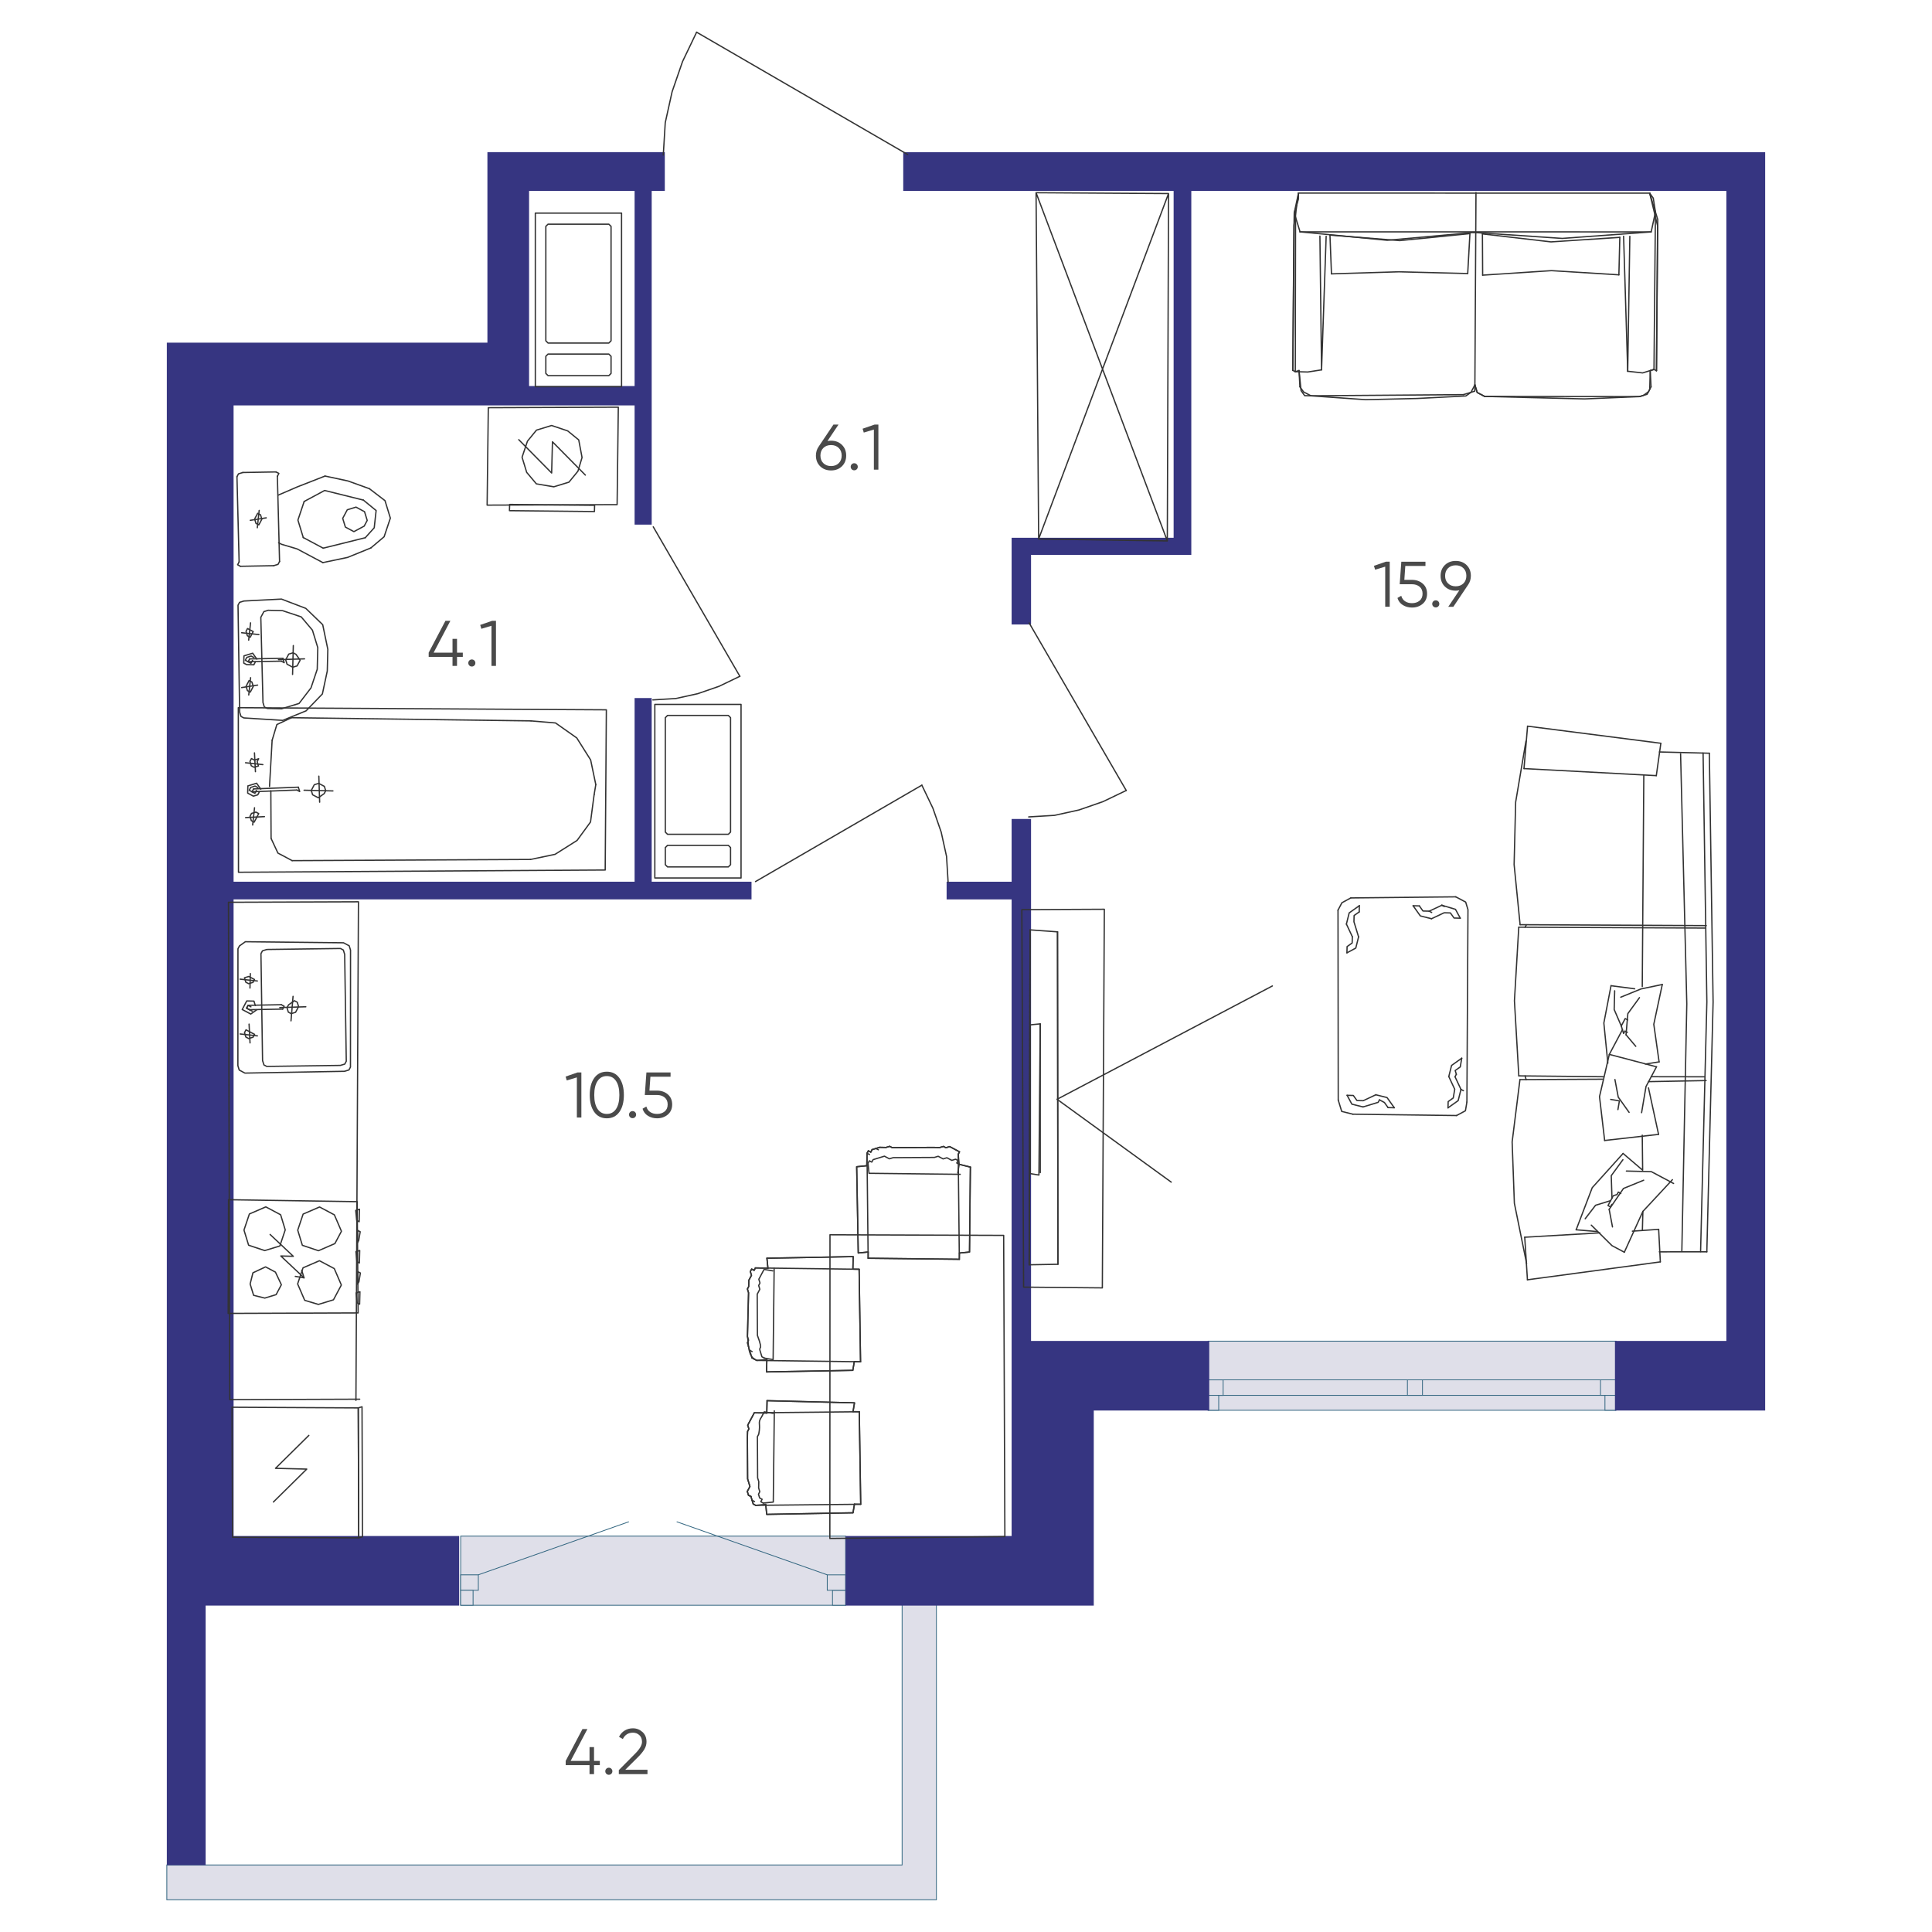 <?xml version="1.0" encoding="UTF-8"?>
<svg id="uuid-a031d2d0-72d1-488e-a41e-2ebc63143b53" data-name="Слой 1" xmlns="http://www.w3.org/2000/svg" viewBox="0 0 600 600">
  <defs>
    <style>
      .uuid-01ac2f6f-2dba-4e19-99f7-00f5f04c7a21 {
        fill: #dfdfe9;
        stroke: #346781;
        stroke-miterlimit: 10;
        stroke-width: .25px;
      }

      .uuid-fbc43293-3b36-4602-bbaa-28fc45b68dfc {
        fill: #4a4a4a;
      }

      .uuid-3e5868c6-d6bb-408e-9dac-01d1494e9d74 {
        fill: #363581;
      }

      .uuid-0e5a9102-8482-4ff6-bd88-2e748563e2be {
        fill: none;
        stroke: #333;
        stroke-linecap: round;
        stroke-linejoin: round;
        stroke-width: .4px;
      }
    </style>
  </defs>
  <polygon class="uuid-01ac2f6f-2dba-4e19-99f7-00f5f04c7a21" points="290.81 491.46 280.16 491.53 280.16 579.18 51.81 579.18 51.81 590 290.81 590 290.81 491.46"/>
  <g>
    <rect class="uuid-01ac2f6f-2dba-4e19-99f7-00f5f04c7a21" x="427.81" y="363.89" width="21.46" height="126.7" transform="translate(11.3 865.78) rotate(-90)"/>
    <rect class="uuid-01ac2f6f-2dba-4e19-99f7-00f5f04c7a21" x="436.14" y="367.58" width="4.81" height="126.7" transform="translate(7.61 869.47) rotate(-90)"/>
    <rect class="uuid-01ac2f6f-2dba-4e19-99f7-00f5f04c7a21" x="375.12" y="428.6" width="4.81" height="4.67" transform="translate(-53.41 808.46) rotate(-90)"/>
    <rect class="uuid-01ac2f6f-2dba-4e19-99f7-00f5f04c7a21" x="437.02" y="428.6" width="4.81" height="4.67" transform="translate(8.49 870.35) rotate(-90)"/>
    <rect class="uuid-01ac2f6f-2dba-4e19-99f7-00f5f04c7a21" x="496.98" y="428.6" width="4.81" height="4.67" transform="translate(68.45 930.31) rotate(-90)"/>
    <rect class="uuid-01ac2f6f-2dba-4e19-99f7-00f5f04c7a21" x="497.76" y="434.01" width="4.64" height="3.29" transform="translate(64.42 935.73) rotate(-90)"/>
    <rect class="uuid-01ac2f6f-2dba-4e19-99f7-00f5f04c7a21" x="374.51" y="434.01" width="4.64" height="3.29" transform="translate(-58.82 812.48) rotate(-90)"/>
  </g>
  <g>
    <rect class="uuid-01ac2f6f-2dba-4e19-99f7-00f5f04c7a21" x="192.1" y="428.02" width="21.46" height="119.54" transform="translate(-284.95 690.62) rotate(-90)"/>
    <rect class="uuid-01ac2f6f-2dba-4e19-99f7-00f5f04c7a21" x="143.4" y="488.73" width="4.81" height="5.49" transform="translate(-345.67 637.28) rotate(-90)"/>
    <rect class="uuid-01ac2f6f-2dba-4e19-99f7-00f5f04c7a21" x="142.67" y="494.27" width="4.64" height="3.86" transform="translate(-351.21 641.19) rotate(-90)"/>
    <rect class="uuid-01ac2f6f-2dba-4e19-99f7-00f5f04c7a21" x="258.24" y="494.17" width="4.64" height="4.06" transform="translate(-235.63 756.76) rotate(-90)"/>
    <rect class="uuid-01ac2f6f-2dba-4e19-99f7-00f5f04c7a21" x="257.35" y="488.64" width="4.8" height="5.68" transform="translate(-231.73 751.23) rotate(-90)"/>
    <line class="uuid-01ac2f6f-2dba-4e19-99f7-00f5f04c7a21" x1="210.15" y1="472.59" x2="256.91" y2="489.08"/>
    <line class="uuid-01ac2f6f-2dba-4e19-99f7-00f5f04c7a21" x1="148.55" y1="489.07" x2="195.31" y2="472.59"/>
  </g>
  <g>
    <polygon class="uuid-3e5868c6-d6bb-408e-9dac-01d1494e9d74" points="320.2 416.44 320.2 254.34 314.17 254.34 314.17 273.83 293.98 273.83 293.98 279.32 314.17 279.32 314.17 416.44 314.17 425.44 314.17 438.05 314.17 477.02 262.6 477.02 262.6 498.63 314.17 498.63 339.68 498.63 339.68 477.02 339.68 438.05 375.54 438.05 375.54 416.44 339.68 416.44 320.2 416.44"/>
    <polygon class="uuid-3e5868c6-d6bb-408e-9dac-01d1494e9d74" points="326.22 47.26 313.99 47.26 280.51 47.26 280.51 59.3 313.99 59.3 326.22 59.3 364.48 59.3 364.48 167.01 314.17 167.01 314.17 167.19 314.17 172.32 314.17 193.94 320.2 193.94 320.2 172.32 364.48 172.32 367.23 172.32 369.97 172.32 369.97 59.3 536.14 59.3 536.14 416.44 501.54 416.44 501.54 438.05 548.19 438.05 548.19 422.99 548.19 416.44 548.19 59.3 548.19 50.27 548.19 47.26 326.22 47.26"/>
    <path class="uuid-3e5868c6-d6bb-408e-9dac-01d1494e9d74" d="M202.39,216.79h-5.31v57.04H72.54V125.91h124.54v37.02h5.31V59.3h4.07v-12.05h-55.09v59.17H51.81V477.02h0v21.61h0v80.6h12.05v-80.6h78.74v-21.61H72.54v-197.7H233.39v-5.49h-31v-57.04Zm-5.31-157.49v60.59h-32.77V59.3h32.77Z"/>
  </g>
  <g>
    <rect class="uuid-0e5a9102-8482-4ff6-bd88-2e748563e2be" x="166.25" y="66.18" width="26.78" height="53.91"/>
    <polygon class="uuid-0e5a9102-8482-4ff6-bd88-2e748563e2be" points="170.2 106.53 189.08 106.53 189.77 105.84 189.77 70.3 189.08 69.62 170.2 69.62 169.51 70.3 169.51 105.84 170.2 106.53"/>
    <polygon class="uuid-0e5a9102-8482-4ff6-bd88-2e748563e2be" points="169.51 115.97 169.51 110.65 170.2 109.96 189.08 109.96 189.77 110.65 189.77 115.97 189.08 116.66 170.2 116.66 169.51 115.97"/>
  </g>
  <g>
    <rect class="uuid-0e5a9102-8482-4ff6-bd88-2e748563e2be" x="203.36" y="218.76" width="26.78" height="53.91"/>
    <polygon class="uuid-0e5a9102-8482-4ff6-bd88-2e748563e2be" points="207.31 259.1 226.19 259.1 226.88 258.41 226.88 222.88 226.19 222.19 207.31 222.19 206.62 222.88 206.62 258.41 207.31 259.1"/>
    <polygon class="uuid-0e5a9102-8482-4ff6-bd88-2e748563e2be" points="206.62 268.54 206.62 263.22 207.31 262.53 226.19 262.53 226.88 263.22 226.88 268.54 226.19 269.23 207.31 269.23 206.62 268.54"/>
  </g>
  <g>
    <line class="uuid-0e5a9102-8482-4ff6-bd88-2e748563e2be" x1="216.34" y1="10" x2="281.89" y2="47.99"/>
    <polyline class="uuid-0e5a9102-8482-4ff6-bd88-2e748563e2be" points="216.34 10 211.97 19.11 208.73 28.49 206.6 38.1 205.99 48.16"/>
  </g>
  <g>
    <line class="uuid-0e5a9102-8482-4ff6-bd88-2e748563e2be" x1="229.77" y1="210.03" x2="202.88" y2="163.62"/>
    <polyline class="uuid-0e5a9102-8482-4ff6-bd88-2e748563e2be" points="229.77 210.03 223.33 213.13 216.69 215.43 209.88 216.93 202.76 217.36"/>
  </g>
  <g>
    <line class="uuid-0e5a9102-8482-4ff6-bd88-2e748563e2be" x1="349.76" y1="245.49" x2="319.61" y2="193.46"/>
    <polyline class="uuid-0e5a9102-8482-4ff6-bd88-2e748563e2be" points="349.76 245.49 342.53 248.96 335.09 251.54 327.46 253.22 319.47 253.7"/>
  </g>
  <g>
    <line class="uuid-0e5a9102-8482-4ff6-bd88-2e748563e2be" x1="286.29" y1="243.84" x2="234.63" y2="273.78"/>
    <polyline class="uuid-0e5a9102-8482-4ff6-bd88-2e748563e2be" points="286.29 243.84 289.73 251.02 292.29 258.41 293.96 265.98 294.44 273.91"/>
  </g>
  <g>
    <polygon class="uuid-0e5a9102-8482-4ff6-bd88-2e748563e2be" points="87.42 186.05 94.96 188.93 100.22 194 101.81 201.66 101.64 208.38 100.12 215.51 95.05 220.76 87.81 223.72 75.72 222.96 74.84 222.49 74.42 221.14 73.92 187.95 74.39 187.07 75.74 186.65 87.42 186.05"/>
    <polygon class="uuid-0e5a9102-8482-4ff6-bd88-2e748563e2be" points="87.77 189.65 93.55 191.58 97.03 195.71 98.69 201.13 98.52 207.85 96.58 213.63 92.87 218.47 87.45 220.12 82.97 220.01 82.08 219.54 81.67 218.18 81 191.72 81.94 189.95 83.29 189.53 87.77 189.65"/>
    <polygon class="uuid-0e5a9102-8482-4ff6-bd88-2e748563e2be" points="93.21 205.03 92.27 206.8 90.91 207.21 89.14 206.27 88.73 204.91 89.67 203.14 91.03 202.73 91.91 203.2 93.21 205.03"/>
    <polygon class="uuid-0e5a9102-8482-4ff6-bd88-2e748563e2be" points="78.64 196.14 77.7 197.91 76.82 197.44 76.4 196.08 76.87 195.2 78.64 196.14"/>
    <polygon class="uuid-0e5a9102-8482-4ff6-bd88-2e748563e2be" points="78.66 213.18 77.72 214.95 76.83 214.47 76.42 213.12 77.36 211.35 78.24 211.82 78.66 213.18"/>
    <polyline class="uuid-0e5a9102-8482-4ff6-bd88-2e748563e2be" points="87.85 204.44 88.26 205.8 87.38 205.33"/>
    <line class="uuid-0e5a9102-8482-4ff6-bd88-2e748563e2be" x1="87.85" y1="204.44" x2="77.53" y2="204.63"/>
    <line class="uuid-0e5a9102-8482-4ff6-bd88-2e748563e2be" x1="77.06" y1="205.51" x2="77.53" y2="204.63"/>
    <line class="uuid-0e5a9102-8482-4ff6-bd88-2e748563e2be" x1="77.06" y1="205.51" x2="87.38" y2="205.33"/>
    <polyline class="uuid-0e5a9102-8482-4ff6-bd88-2e748563e2be" points="79.3 205.57 78.83 206.46 76.59 206.4 75.7 205.93 75.76 203.69 78.47 202.86 79.77 204.69"/>
    <polyline class="uuid-0e5a9102-8482-4ff6-bd88-2e748563e2be" points="78.42 205.1 77.94 205.98 76.17 205.04 76.65 204.16 78 203.74 78.89 204.21"/>
    <line class="uuid-0e5a9102-8482-4ff6-bd88-2e748563e2be" x1="80.41" y1="197.08" x2="75.05" y2="196.5"/>
    <line class="uuid-0e5a9102-8482-4ff6-bd88-2e748563e2be" x1="77.23" y1="198.79" x2="77.81" y2="193.43"/>
    <line class="uuid-0e5a9102-8482-4ff6-bd88-2e748563e2be" x1="80.01" y1="212.76" x2="75.06" y2="213.53"/>
    <line class="uuid-0e5a9102-8482-4ff6-bd88-2e748563e2be" x1="77.25" y1="215.83" x2="77.83" y2="210.46"/>
    <line class="uuid-0e5a9102-8482-4ff6-bd88-2e748563e2be" x1="90.86" y1="209.45" x2="91.09" y2="200.49"/>
    <line class="uuid-0e5a9102-8482-4ff6-bd88-2e748563e2be" x1="94.57" y1="204.61" x2="86.49" y2="204.86"/>
    <polygon class="uuid-0e5a9102-8482-4ff6-bd88-2e748563e2be" points="188.31 220.44 74.01 219.78 74.06 270.89 187.95 270.19 188.31 220.44"/>
    <line class="uuid-0e5a9102-8482-4ff6-bd88-2e748563e2be" x1="84.11" y1="245.59" x2="84.19" y2="260.39"/>
    <polyline class="uuid-0e5a9102-8482-4ff6-bd88-2e748563e2be" points="90.74 267.28 86.31 264.93 84.19 260.39"/>
    <line class="uuid-0e5a9102-8482-4ff6-bd88-2e748563e2be" x1="90.74" y1="267.28" x2="164.72" y2="266.91"/>
    <polyline class="uuid-0e5a9102-8482-4ff6-bd88-2e748563e2be" points="184.51 246.79 183.39 255.28 179.21 261.01 172.38 265.32 164.72 266.92"/>
    <line class="uuid-0e5a9102-8482-4ff6-bd88-2e748563e2be" x1="184.51" y1="246.79" x2="185.03" y2="243.67"/>
    <polyline class="uuid-0e5a9102-8482-4ff6-bd88-2e748563e2be" points="164.91 223.88 172.52 224.52 179.12 229.17 183.43 236.01 185.03 243.67"/>
    <line class="uuid-0e5a9102-8482-4ff6-bd88-2e748563e2be" x1="164.91" y1="223.88" x2="90.52" y2="222.89"/>
    <polyline class="uuid-0e5a9102-8482-4ff6-bd88-2e748563e2be" points="84.51 229.91 85.98 225.02 90.52 222.89"/>
    <line class="uuid-0e5a9102-8482-4ff6-bd88-2e748563e2be" x1="84.51" y1="229.91" x2="83.7" y2="244.24"/>
    <polygon class="uuid-0e5a9102-8482-4ff6-bd88-2e748563e2be" points="101.15 245.58 100.68 246.46 98.85 247.76 97.08 246.82 96.67 245.47 97.61 243.7 98.97 243.28 100.74 244.22 101.15 245.58"/>
    <polygon class="uuid-0e5a9102-8482-4ff6-bd88-2e748563e2be" points="79.86 236.52 80.27 237.88 78.92 238.29 78.03 237.82 77.62 236.46 78.09 235.58 78.98 236.05 80.33 235.64 79.86 236.52"/>
    <polygon class="uuid-0e5a9102-8482-4ff6-bd88-2e748563e2be" points="79.88 253.56 78.93 255.33 78.05 254.86 77.64 253.5 78.11 252.62 79.46 252.2 80.35 252.67 79.88 253.56"/>
    <polyline class="uuid-0e5a9102-8482-4ff6-bd88-2e748563e2be" points="92.66 244.47 93.07 245.82 92.19 245.35"/>
    <line class="uuid-0e5a9102-8482-4ff6-bd88-2e748563e2be" x1="92.66" y1="244.47" x2="78.75" y2="245.01"/>
    <line class="uuid-0e5a9102-8482-4ff6-bd88-2e748563e2be" x1="78.28" y1="245.89" x2="78.75" y2="245.01"/>
    <line class="uuid-0e5a9102-8482-4ff6-bd88-2e748563e2be" x1="78.28" y1="245.89" x2="92.19" y2="245.35"/>
    <polyline class="uuid-0e5a9102-8482-4ff6-bd88-2e748563e2be" points="80.52 245.95 80.05 246.84 78.69 247.25 76.92 246.31 76.98 244.07 79.69 243.24 80.99 245.07"/>
    <polyline class="uuid-0e5a9102-8482-4ff6-bd88-2e748563e2be" points="79.63 245.48 79.16 246.37 77.39 245.42 77.86 244.54 79.22 244.13 80.1 244.6"/>
    <line class="uuid-0e5a9102-8482-4ff6-bd88-2e748563e2be" x1="81.63" y1="237.46" x2="76.26" y2="236.88"/>
    <line class="uuid-0e5a9102-8482-4ff6-bd88-2e748563e2be" x1="79.33" y1="239.65" x2="79.03" y2="233.81"/>
    <line class="uuid-0e5a9102-8482-4ff6-bd88-2e748563e2be" x1="82.12" y1="253.61" x2="76.28" y2="253.91"/>
    <line class="uuid-0e5a9102-8482-4ff6-bd88-2e748563e2be" x1="78.47" y1="256.21" x2="79.05" y2="250.85"/>
    <line class="uuid-0e5a9102-8482-4ff6-bd88-2e748563e2be" x1="103.39" y1="245.63" x2="94.43" y2="245.41"/>
    <line class="uuid-0e5a9102-8482-4ff6-bd88-2e748563e2be" x1="99.27" y1="249.12" x2="99.02" y2="241.04"/>
    <polyline class="uuid-0e5a9102-8482-4ff6-bd88-2e748563e2be" points="73.59 148.04 74.06 147.16 75.41 146.74"/>
    <line class="uuid-0e5a9102-8482-4ff6-bd88-2e748563e2be" x1="73.59" y1="148.04" x2="74.26" y2="174.51"/>
    <polyline class="uuid-0e5a9102-8482-4ff6-bd88-2e748563e2be" points="74.67 175.87 73.79 175.39 74.26 174.51"/>
    <line class="uuid-0e5a9102-8482-4ff6-bd88-2e748563e2be" x1="74.67" y1="175.87" x2="84.99" y2="175.68"/>
    <polyline class="uuid-0e5a9102-8482-4ff6-bd88-2e748563e2be" points="86.82 174.38 86.34 175.27 84.99 175.68"/>
    <line class="uuid-0e5a9102-8482-4ff6-bd88-2e748563e2be" x1="86.82" y1="174.38" x2="86.14" y2="147.91"/>
    <polyline class="uuid-0e5a9102-8482-4ff6-bd88-2e748563e2be" points="85.73 146.56 86.61 147.03 86.14 147.91"/>
    <line class="uuid-0e5a9102-8482-4ff6-bd88-2e748563e2be" x1="85.73" y1="146.56" x2="75.41" y2="146.74"/>
    <polyline class="uuid-0e5a9102-8482-4ff6-bd88-2e748563e2be" points="86.52 168.54 87.4 169.02 92.29 170.48 100.26 174.72"/>
    <polyline class="uuid-0e5a9102-8482-4ff6-bd88-2e748563e2be" points="115.17 170.17 107.92 173.12 100.26 174.72"/>
    <polyline class="uuid-0e5a9102-8482-4ff6-bd88-2e748563e2be" points="114.74 151.78 119.57 155.49 121.23 160.91 119.29 166.69 115.17 170.17"/>
    <polyline class="uuid-0e5a9102-8482-4ff6-bd88-2e748563e2be" points="100.94 147.84 108.07 149.37 114.74 151.78"/>
    <polyline class="uuid-0e5a9102-8482-4ff6-bd88-2e748563e2be" points="100.94 147.84 92.33 151.21 86.44 153.75"/>
    <line class="uuid-0e5a9102-8482-4ff6-bd88-2e748563e2be" x1="113.45" y1="166.99" x2="100.37" y2="170.24"/>
    <polyline class="uuid-0e5a9102-8482-4ff6-bd88-2e748563e2be" points="112.85 155.31 116.81 158.55 116.22 163.91 113.45 166.98"/>
    <polyline class="uuid-0e5a9102-8482-4ff6-bd88-2e748563e2be" points="112.85 155.31 100.82 152.32 94.46 155.74"/>
    <polyline class="uuid-0e5a9102-8482-4ff6-bd88-2e748563e2be" points="94.18 166.94 92.52 161.52 94.46 155.74"/>
    <line class="uuid-0e5a9102-8482-4ff6-bd88-2e748563e2be" x1="100.37" y1="170.24" x2="94.18" y2="166.94"/>
    <polygon class="uuid-0e5a9102-8482-4ff6-bd88-2e748563e2be" points="81.32 161.24 80.38 163.01 79.49 162.53 79.08 161.18 80.02 159.41 80.91 159.88 81.32 161.24"/>
    <line class="uuid-0e5a9102-8482-4ff6-bd88-2e748563e2be" x1="80.49" y1="158.52" x2="79.91" y2="163.89"/>
    <polygon class="uuid-0e5a9102-8482-4ff6-bd88-2e748563e2be" points="114.04 161.62 113.1 163.39 109.91 165.1 107.26 163.69 106.43 160.98 107.85 158.32 110.56 157.49 113.21 158.91 114.04 161.62"/>
    <line class="uuid-0e5a9102-8482-4ff6-bd88-2e748563e2be" x1="82.68" y1="160.82" x2="77.72" y2="161.59"/>
    <polygon class="uuid-0e5a9102-8482-4ff6-bd88-2e748563e2be" points="106.68 292.79 108.45 293.73 108.86 295.08 108.84 331.4 108.37 332.28 107.01 332.7 76.06 333.26 74.29 332.31 73.88 330.96 73.9 294.65 74.37 293.76 76.2 292.46 106.68 292.79"/>
    <polygon class="uuid-0e5a9102-8482-4ff6-bd88-2e748563e2be" points="105.74 294.56 106.62 295.03 107.04 296.38 107.54 329.57 107.07 330.46 105.71 330.87 82.84 331.19 81.96 330.72 81.54 329.36 81.04 296.17 81.51 295.29 82.86 294.87 105.74 294.56"/>
    <polygon class="uuid-0e5a9102-8482-4ff6-bd88-2e748563e2be" points="89.13 312.96 89.6 312.08 91.43 310.78 92.31 311.25 92.73 312.61 91.79 314.38 90.43 314.79 89.54 314.32 89.13 312.96"/>
    <polygon class="uuid-0e5a9102-8482-4ff6-bd88-2e748563e2be" points="76.33 305.02 75.92 303.66 77.27 303.25 79.04 304.19 78.57 305.08 77.22 305.49 76.33 305.02"/>
    <polygon class="uuid-0e5a9102-8482-4ff6-bd88-2e748563e2be" points="75.93 320.7 76.4 319.82 79.06 321.23 78.59 322.11 77.23 322.53 76.35 322.06 75.93 320.7"/>
    <polyline class="uuid-0e5a9102-8482-4ff6-bd88-2e748563e2be" points="87.36 312.02 88.25 312.49 87.78 313.38"/>
    <line class="uuid-0e5a9102-8482-4ff6-bd88-2e748563e2be" x1="87.36" y1="312.02" x2="77.05" y2="312.21"/>
    <polyline class="uuid-0e5a9102-8482-4ff6-bd88-2e748563e2be" points="77.46 313.57 76.57 313.09 77.05 312.21"/>
    <line class="uuid-0e5a9102-8482-4ff6-bd88-2e748563e2be" x1="77.46" y1="313.57" x2="87.78" y2="313.38"/>
    <polyline class="uuid-0e5a9102-8482-4ff6-bd88-2e748563e2be" points="79.7 313.62 77.87 314.92 75.22 313.51 76.63 310.85 78.87 310.91 79.29 312.27"/>
    <polyline class="uuid-0e5a9102-8482-4ff6-bd88-2e748563e2be" points="78.34 314.04 76.57 313.09 77.05 312.21 77.93 312.68"/>
    <line class="uuid-0e5a9102-8482-4ff6-bd88-2e748563e2be" x1="79.93" y1="304.66" x2="74.56" y2="304.08"/>
    <line class="uuid-0e5a9102-8482-4ff6-bd88-2e748563e2be" x1="77.63" y1="306.85" x2="77.74" y2="302.36"/>
    <line class="uuid-0e5a9102-8482-4ff6-bd88-2e748563e2be" x1="79.94" y1="321.7" x2="74.58" y2="321.11"/>
    <line class="uuid-0e5a9102-8482-4ff6-bd88-2e748563e2be" x1="77.65" y1="323.88" x2="77.35" y2="318.05"/>
    <line class="uuid-0e5a9102-8482-4ff6-bd88-2e748563e2be" x1="90.37" y1="317.03" x2="91.01" y2="309.43"/>
    <line class="uuid-0e5a9102-8482-4ff6-bd88-2e748563e2be" x1="94.97" y1="312.66" x2="86.89" y2="312.91"/>
  </g>
  <g>
    <polygon class="uuid-0e5a9102-8482-4ff6-bd88-2e748563e2be" points="111.22 407.74 110.92 373.19 70.97 372.58 70.86 407.89 111.22 407.74"/>
    <polygon class="uuid-0e5a9102-8482-4ff6-bd88-2e748563e2be" points="110.47 375.9 111.64 375.54 111.54 379.42 110.78 379.01 110.47 375.9"/>
    <polygon class="uuid-0e5a9102-8482-4ff6-bd88-2e748563e2be" points="111.09 382.12 111.86 382.53 111.4 385.24 110.99 386 111.09 382.12"/>
    <polygon class="uuid-0e5a9102-8482-4ff6-bd88-2e748563e2be" points="110.54 388.71 111.71 388.35 111.61 392.23 110.85 391.82 110.54 388.71"/>
    <polygon class="uuid-0e5a9102-8482-4ff6-bd88-2e748563e2be" points="111.16 394.93 111.92 395.34 111.47 398.05 111.06 398.81 111.16 394.93"/>
    <polygon class="uuid-0e5a9102-8482-4ff6-bd88-2e748563e2be" points="110.6 401.52 111.78 401.16 111.68 405.04 110.91 404.63 110.6 401.52"/>
    <polygon class="uuid-0e5a9102-8482-4ff6-bd88-2e748563e2be" points="77.68 398.75 78.55 395.28 82.47 393.44 85.54 395.07 87.38 398.99 85.75 402.06 82.23 403.13 78.76 402.27 77.68 398.75"/>
    <polygon class="uuid-0e5a9102-8482-4ff6-bd88-2e748563e2be" points="75.77 382.01 77.45 377.01 82.55 374.81 87.15 377.25 88.58 381.95 86.91 386.95 82.21 388.38 77.21 386.71 75.77 382.01"/>
    <polygon class="uuid-0e5a9102-8482-4ff6-bd88-2e748563e2be" points="92.46 382.04 94.14 377.04 99.24 374.84 103.84 377.28 106.04 382.38 104 386.21 98.9 388.42 93.9 386.74 92.46 382.04"/>
    <polygon class="uuid-0e5a9102-8482-4ff6-bd88-2e748563e2be" points="92.43 398.73 94.11 393.73 99.21 391.53 103.81 393.97 106.01 399.07 103.56 403.67 98.87 405.1 94.63 403.83 92.43 398.73"/>
    <polyline class="uuid-0e5a9102-8482-4ff6-bd88-2e748563e2be" points="94.42 396.84 87.21 390.06 91.09 390.16 83.89 383.38"/>
    <polyline class="uuid-0e5a9102-8482-4ff6-bd88-2e748563e2be" points="93.7 394.49 94.42 396.84 91.71 396.39"/>
    <polygon class="uuid-0e5a9102-8482-4ff6-bd88-2e748563e2be" points="111.41 477.6 111.26 437.24 72.06 437.03 72.22 477.4 111.41 477.6"/>
    <polygon class="uuid-0e5a9102-8482-4ff6-bd88-2e748563e2be" points="111.26 437.24 112.43 436.88 112.58 477.25 111.41 477.6 111.26 437.24"/>
    <polyline class="uuid-0e5a9102-8482-4ff6-bd88-2e748563e2be" points="95.91 445.78 85.56 456 95.26 456.24 84.91 466.46"/>
    <polyline class="uuid-0e5a9102-8482-4ff6-bd88-2e748563e2be" points="110.54 434.89 111.32 280.06 70.95 280.21 71.35 434.68 111.71 434.53"/>
    <polygon class="uuid-0e5a9102-8482-4ff6-bd88-2e748563e2be" points="151.65 126.61 192.02 126.45 191.65 156.72 151.28 156.87 151.65 126.61"/>
    <polyline class="uuid-0e5a9102-8482-4ff6-bd88-2e748563e2be" points="181.79 147.54 171.57 137.2 171.32 146.89 161.11 136.55"/>
    <polygon class="uuid-0e5a9102-8482-4ff6-bd88-2e748563e2be" points="171.99 151.18 166.58 150.27 163.57 146.7 162.13 142 163.81 137 166.61 133.58 171.31 132.14 176.31 133.82 179.73 136.62 180.76 142.08 179.49 146.32 176.69 149.74 171.99 151.18"/>
    <polygon class="uuid-0e5a9102-8482-4ff6-bd88-2e748563e2be" points="184.61 158.87 184.66 156.93 158.27 156.66 158.22 158.59 184.61 158.87"/>
    <polyline class="uuid-0e5a9102-8482-4ff6-bd88-2e748563e2be" points="321.76 59.85 362.9 60.11 362.52 167.99 321.76 59.85 322.56 167.38 362.9 60.11 362.52 167.99 322.56 167.38"/>
    <line class="uuid-0e5a9102-8482-4ff6-bd88-2e748563e2be" x1="269.61" y1="390.76" x2="269.26" y2="358.15"/>
    <line class="uuid-0e5a9102-8482-4ff6-bd88-2e748563e2be" x1="301.36" y1="362.45" x2="297.89" y2="361.59"/>
    <polyline class="uuid-0e5a9102-8482-4ff6-bd88-2e748563e2be" points="297.98 389.14 301.09 388.83 301.36 362.45"/>
    <line class="uuid-0e5a9102-8482-4ff6-bd88-2e748563e2be" x1="269.61" y1="390.76" x2="297.93" y2="391.08"/>
    <polyline class="uuid-0e5a9102-8482-4ff6-bd88-2e748563e2be" points="269.65 388.82 266.54 389.13 266.05 362.34 269.16 362.03"/>
    <line class="uuid-0e5a9102-8482-4ff6-bd88-2e748563e2be" x1="269.26" y1="358.15" x2="270.03" y2="358.56"/>
    <polyline class="uuid-0e5a9102-8482-4ff6-bd88-2e748563e2be" points="270.43 357.79 269.67 357.38 269.26 358.15"/>
    <line class="uuid-0e5a9102-8482-4ff6-bd88-2e748563e2be" x1="270.84" y1="357.03" x2="270.43" y2="357.79"/>
    <line class="uuid-0e5a9102-8482-4ff6-bd88-2e748563e2be" x1="272.01" y1="356.67" x2="270.84" y2="357.03"/>
    <line class="uuid-0e5a9102-8482-4ff6-bd88-2e748563e2be" x1="272.01" y1="356.67" x2="273.19" y2="356.31"/>
    <line class="uuid-0e5a9102-8482-4ff6-bd88-2e748563e2be" x1="272.01" y1="356.67" x2="272.78" y2="357.07"/>
    <polyline class="uuid-0e5a9102-8482-4ff6-bd88-2e748563e2be" points="273.19 356.31 275.13 356.36 276.3 356 277.07 356.41 289.87 356.34 291.81 356.39 292.99 356.03 293.75 356.44 294.93 356.08 297.99 357.71 297.58 358.47"/>
    <polyline class="uuid-0e5a9102-8482-4ff6-bd88-2e748563e2be" points="269.57 361.26 269.98 360.5 270.74 360.9 271.15 360.14 274.67 359.06 276.2 359.88 277.38 359.52 290.18 359.45 291.36 359.09 292.89 359.91 294.06 359.55 295.6 360.36 296.77 360 297.53 360.41 297.13 361.18 297.89 361.59 297.44 364.29"/>
    <line class="uuid-0e5a9102-8482-4ff6-bd88-2e748563e2be" x1="297.93" y1="391.08" x2="297.58" y2="358.47"/>
    <polyline class="uuid-0e5a9102-8482-4ff6-bd88-2e748563e2be" points="269.57 361.26 269.88 364.38 298.2 364.7"/>
    <polygon class="uuid-0e5a9102-8482-4ff6-bd88-2e748563e2be" points="289.87 356.34 277.07 356.41 276.3 356 275.13 356.36 273.19 356.31 270.84 357.03 270.43 357.79 269.67 357.38 269.26 358.15 269.16 362.03 266.05 362.34 266.54 389.13 269.65 388.82 269.61 390.76 297.93 391.08 297.98 389.14 301.09 388.83 301.36 362.45 297.89 361.59 297.58 358.47 297.99 357.71 294.93 356.08 293.75 356.44 292.99 356.03 291.81 356.39 289.87 356.34"/>
    <polygon class="uuid-0e5a9102-8482-4ff6-bd88-2e748563e2be" points="311.7 383.66 312.07 477.21 257.72 477.78 257.76 383.47 311.7 383.66"/>
    <line class="uuid-0e5a9102-8482-4ff6-bd88-2e748563e2be" x1="267.3" y1="467.16" x2="234.69" y2="467.5"/>
    <line class="uuid-0e5a9102-8482-4ff6-bd88-2e748563e2be" x1="238.22" y1="434.99" x2="238.13" y2="438.87"/>
    <polyline class="uuid-0e5a9102-8482-4ff6-bd88-2e748563e2be" points="264.92 438.38 265.37 435.67 238.22 434.99"/>
    <line class="uuid-0e5a9102-8482-4ff6-bd88-2e748563e2be" x1="267.3" y1="467.16" x2="266.86" y2="438.43"/>
    <polyline class="uuid-0e5a9102-8482-4ff6-bd88-2e748563e2be" points="265.36 467.11 264.91 469.81 238.11 470.3 237.8 467.19"/>
    <line class="uuid-0e5a9102-8482-4ff6-bd88-2e748563e2be" x1="233.93" y1="467.09" x2="234.69" y2="467.5"/>
    <line class="uuid-0e5a9102-8482-4ff6-bd88-2e748563e2be" x1="233.57" y1="465.92" x2="233.92" y2="467.1"/>
    <line class="uuid-0e5a9102-8482-4ff6-bd88-2e748563e2be" x1="233.57" y1="465.92" x2="233.21" y2="464.75"/>
    <line class="uuid-0e5a9102-8482-4ff6-bd88-2e748563e2be" x1="233.57" y1="465.92" x2="234.33" y2="466.33"/>
    <polyline class="uuid-0e5a9102-8482-4ff6-bd88-2e748563e2be" points="233.21 464.75 232.44 464.34 232.08 463.17"/>
    <line class="uuid-0e5a9102-8482-4ff6-bd88-2e748563e2be" x1="232.44" y1="464.34" x2="233.21" y2="464.75"/>
    <polyline class="uuid-0e5a9102-8482-4ff6-bd88-2e748563e2be" points="232.08 463.17 232.9 461.64 232.18 459.29 232.11 446.48 232.16 444.54 232.57 443.78 232.21 442.6 234.25 438.77"/>
    <path class="uuid-0e5a9102-8482-4ff6-bd88-2e748563e2be" d="M237.04,466.79l-.77-.41,.41-.77-.77-.41-.36-1.17,.41-.77-.36-1.17,.05-1.94-.36-1.17-.07-12.81,.41-.77c.7-3.53-.47-3.39,.91-5.41l.81-1.53,2.71,.46"/>
    <line class="uuid-0e5a9102-8482-4ff6-bd88-2e748563e2be" x1="266.86" y1="438.43" x2="234.25" y2="438.77"/>
    <polyline class="uuid-0e5a9102-8482-4ff6-bd88-2e748563e2be" points="237.04 466.79 240.15 466.48 240.47 438.15"/>
    <polygon class="uuid-0e5a9102-8482-4ff6-bd88-2e748563e2be" points="232.11 446.48 232.18 459.29 232.9 461.64 232.08 463.17 232.44 464.34 233.21 464.75 233.93 467.1 234.69 467.5 237.8 467.19 238.11 470.3 264.91 469.81 265.36 467.11 267.3 467.16 266.86 438.43 264.92 438.38 265.37 435.67 238.22 434.99 238.13 438.87 234.25 438.77 232.21 442.6 232.57 443.77 232.16 444.54 232.11 446.48"/>
    <line class="uuid-0e5a9102-8482-4ff6-bd88-2e748563e2be" x1="267.25" y1="422.91" x2="235.04" y2="422.49"/>
    <line class="uuid-0e5a9102-8482-4ff6-bd88-2e748563e2be" x1="238.17" y1="390.74" x2="238.48" y2="393.86"/>
    <polyline class="uuid-0e5a9102-8482-4ff6-bd88-2e748563e2be" points="264.86 394.13 264.96 390.25 238.17 390.75"/>
    <line class="uuid-0e5a9102-8482-4ff6-bd88-2e748563e2be" x1="267.25" y1="422.91" x2="266.8" y2="394.18"/>
    <polyline class="uuid-0e5a9102-8482-4ff6-bd88-2e748563e2be" points="265.31 422.86 264.85 425.57 238.06 426.06 238.16 422.18"/>
    <line class="uuid-0e5a9102-8482-4ff6-bd88-2e748563e2be" x1="234.28" y1="422.08" x2="235.04" y2="422.49"/>
    <line class="uuid-0e5a9102-8482-4ff6-bd88-2e748563e2be" x1="233.51" y1="421.68" x2="234.28" y2="422.08"/>
    <line class="uuid-0e5a9102-8482-4ff6-bd88-2e748563e2be" x1="233.51" y1="421.68" x2="233.15" y2="420.5"/>
    <line class="uuid-0e5a9102-8482-4ff6-bd88-2e748563e2be" x1="233.51" y1="421.68" x2="234.28" y2="422.08"/>
    <polyline class="uuid-0e5a9102-8482-4ff6-bd88-2e748563e2be" points="233.15 420.5 232.79 419.33 232.44 418.16"/>
    <line class="uuid-0e5a9102-8482-4ff6-bd88-2e748563e2be" x1="232.8" y1="419.33" x2="233.56" y2="419.74"/>
    <polyline class="uuid-0e5a9102-8482-4ff6-bd88-2e748563e2be" points="232.44 418.16 232.08 416.98 232.48 416.22 232.13 415.04 232.47 401.47 232.11 400.3 232.52 399.53 232.56 397.59 233.38 396.06 233.02 394.89 233.43 394.12 234.19 394.53 234.6 393.76"/>
    <path class="uuid-0e5a9102-8482-4ff6-bd88-2e748563e2be" d="M237.39,421.77l-.77-.41-.36-1.17c-1.03-2.89,1.08,.22-1.03-5.46l-.07-12.81,.81-1.53-.36-1.17,.41-.77-.36-1.17,1.63-3.06,2.71,.46"/>
    <line class="uuid-0e5a9102-8482-4ff6-bd88-2e748563e2be" x1="266.8" y1="394.18" x2="234.6" y2="393.76"/>
    <polyline class="uuid-0e5a9102-8482-4ff6-bd88-2e748563e2be" points="237.39 421.77 240.1 422.23 240.42 393.91"/>
    <path class="uuid-0e5a9102-8482-4ff6-bd88-2e748563e2be" d="M232.47,401.47l-.34,13.58c.41,2.28,0,6.44,2.92,7.45l3.11-.31-.1,3.88,26.79-.49,.46-2.71,1.94,.05-.44-28.73-1.94-.05,.1-3.88-26.79,.49,.31,3.11-3.88-.1-.41,.77-.77-.41-.41,.77,.36,1.17-.81,1.53-.05,1.94-.41,.77,.36,1.17Z"/>
    <polyline class="uuid-0e5a9102-8482-4ff6-bd88-2e748563e2be" points="402.26 115.43 406.14 115.53 410.42 114.86"/>
    <line class="uuid-0e5a9102-8482-4ff6-bd88-2e748563e2be" x1="407.12" y1="122.92" x2="454.47" y2="122.56"/>
    <polyline class="uuid-0e5a9102-8482-4ff6-bd88-2e748563e2be" points="403.74 72 430.84 74.62 457.68 72.19"/>
    <line class="uuid-0e5a9102-8482-4ff6-bd88-2e748563e2be" x1="402.26" y1="115.43" x2="401.49" y2="115.02"/>
    <polyline class="uuid-0e5a9102-8482-4ff6-bd88-2e748563e2be" points="403.26 59.96 401.85 70.01 401.49 115.02"/>
    <line class="uuid-0e5a9102-8482-4ff6-bd88-2e748563e2be" x1="403.7" y1="120.12" x2="403.43" y2="115.07"/>
    <line class="uuid-0e5a9102-8482-4ff6-bd88-2e748563e2be" x1="402.26" y1="115.43" x2="402.35" y2="65.37"/>
    <polyline class="uuid-0e5a9102-8482-4ff6-bd88-2e748563e2be" points="403.7 120.12 404.82 121.7 407.12 122.92"/>
    <polyline class="uuid-0e5a9102-8482-4ff6-bd88-2e748563e2be" points="403.26 59.96 401.94 66.13 403.74 72"/>
    <polyline class="uuid-0e5a9102-8482-4ff6-bd88-2e748563e2be" points="502.76 85.35 481.83 84.05 460.45 85.45"/>
    <polyline class="uuid-0e5a9102-8482-4ff6-bd88-2e748563e2be" points="460.38 72.64 481.67 75.12 503.05 73.71"/>
    <line class="uuid-0e5a9102-8482-4ff6-bd88-2e748563e2be" x1="460.45" y1="85.45" x2="460.38" y2="72.64"/>
    <line class="uuid-0e5a9102-8482-4ff6-bd88-2e748563e2be" x1="513.66" y1="114.73" x2="514.43" y2="115.14"/>
    <line class="uuid-0e5a9102-8482-4ff6-bd88-2e748563e2be" x1="503.05" y1="73.71" x2="502.76" y2="85.35"/>
    <polyline class="uuid-0e5a9102-8482-4ff6-bd88-2e748563e2be" points="512.32 59.97 514.78 70.13 514.43 115.14"/>
    <line class="uuid-0e5a9102-8482-4ff6-bd88-2e748563e2be" x1="504.22" y1="73.36" x2="505.5" y2="115.3"/>
    <line class="uuid-0e5a9102-8482-4ff6-bd88-2e748563e2be" x1="512.75" y1="120.14" x2="512.49" y2="115.09"/>
    <polyline class="uuid-0e5a9102-8482-4ff6-bd88-2e748563e2be" points="505.5 115.3 510.14 115.81 513.66 114.73"/>
    <line class="uuid-0e5a9102-8482-4ff6-bd88-2e748563e2be" x1="506.16" y1="73.4" x2="505.5" y2="115.3"/>
    <line class="uuid-0e5a9102-8482-4ff6-bd88-2e748563e2be" x1="513.66" y1="114.73" x2="514.11" y2="65.84"/>
    <polyline class="uuid-0e5a9102-8482-4ff6-bd88-2e748563e2be" points="509.18 123.16 511.53 122.44 512.75 120.14"/>
    <line class="uuid-0e5a9102-8482-4ff6-bd88-2e748563e2be" x1="461.06" y1="123.11" x2="509.18" y2="123.16"/>
    <polyline class="uuid-0e5a9102-8482-4ff6-bd88-2e748563e2be" points="458.04 119.55 458.76 121.89 461.06 123.11"/>
    <polyline class="uuid-0e5a9102-8482-4ff6-bd88-2e748563e2be" points="457.68 72.19 485.19 74.04 512.79 72.02 514.11 65.84 512.32 59.98"/>
    <line class="uuid-0e5a9102-8482-4ff6-bd88-2e748563e2be" x1="512.79" y1="72.02" x2="403.74" y2="72"/>
    <line class="uuid-0e5a9102-8482-4ff6-bd88-2e748563e2be" x1="512.32" y1="59.98" x2="403.26" y2="59.96"/>
    <polyline class="uuid-0e5a9102-8482-4ff6-bd88-2e748563e2be" points="455.81 84.95 434.47 84.41 413.5 85.05"/>
    <polyline class="uuid-0e5a9102-8482-4ff6-bd88-2e748563e2be" points="413.03 73.01 434.72 74.72 456.5 72.55 455.81 84.95"/>
    <line class="uuid-0e5a9102-8482-4ff6-bd88-2e748563e2be" x1="413.5" y1="85.05" x2="413.03" y2="73.01"/>
    <line class="uuid-0e5a9102-8482-4ff6-bd88-2e748563e2be" x1="458.04" y1="119.54" x2="458.38" y2="59.79"/>
    <polyline class="uuid-0e5a9102-8482-4ff6-bd88-2e748563e2be" points="411.85 73.37 410.42 114.86 409.91 73.32"/>
    <polyline class="uuid-0e5a9102-8482-4ff6-bd88-2e748563e2be" points="454.47 122.56 456.82 121.84 458.04 119.54"/>
    <polyline class="uuid-0e5a9102-8482-4ff6-bd88-2e748563e2be" points="514.43 115.14 514.83 68.19 514.11 65.84 513.44 61.55 512.32 59.97"/>
    <polyline class="uuid-0e5a9102-8482-4ff6-bd88-2e748563e2be" points="458.04 119.54 458.76 121.89 461.06 123.11 492.09 123.89 509.18 123.16 510.36 122.8 511.94 121.67 512.34 120.91 512.49 115.09 513.66 114.73"/>
    <polyline class="uuid-0e5a9102-8482-4ff6-bd88-2e748563e2be" points="401.49 115.02 401.9 68.07 401.94 66.13 403.22 61.89 403.26 59.95"/>
    <polyline class="uuid-0e5a9102-8482-4ff6-bd88-2e748563e2be" points="458.04 119.54 458 121.48 456.82 121.84 455.24 122.97 440.09 123.75 424.16 124.13 407.12 122.92 405.18 122.88 404.05 121.29 403.43 115.07 402.26 115.43"/>
    <line class="uuid-0e5a9102-8482-4ff6-bd88-2e748563e2be" x1="530.85" y1="233.92" x2="515.34" y2="233.53"/>
    <line class="uuid-0e5a9102-8482-4ff6-bd88-2e748563e2be" x1="515.79" y1="230.83" x2="474.4" y2="225.52"/>
    <line class="uuid-0e5a9102-8482-4ff6-bd88-2e748563e2be" x1="474.02" y1="287.22" x2="473.61" y2="287.98"/>
    <line class="uuid-0e5a9102-8482-4ff6-bd88-2e748563e2be" x1="473.97" y1="335.34" x2="473.62" y2="334.17"/>
    <polyline class="uuid-0e5a9102-8482-4ff6-bd88-2e748563e2be" points="471.68 334.12 470.32 310.8 471.67 287.94"/>
    <polyline class="uuid-0e5a9102-8482-4ff6-bd88-2e748563e2be" points="474.1 392.4 470.3 373.67 469.61 354.64 472.03 335.29"/>
    <line class="uuid-0e5a9102-8482-4ff6-bd88-2e748563e2be" x1="474.36" y1="397.45" x2="473.52" y2="384.23"/>
    <line class="uuid-0e5a9102-8482-4ff6-bd88-2e748563e2be" x1="500.32" y1="306.12" x2="507.67" y2="307.08"/>
    <polyline class="uuid-0e5a9102-8482-4ff6-bd88-2e748563e2be" points="503.34 309.69 509.61 307.13 516.24 305.74"/>
    <line class="uuid-0e5a9102-8482-4ff6-bd88-2e748563e2be" x1="510.5" y1="240.78" x2="510.02" y2="306.36"/>
    <polyline class="uuid-0e5a9102-8482-4ff6-bd88-2e748563e2be" points="509.81 345.55 511.18 337.44 514.44 331.31"/>
    <polyline class="uuid-0e5a9102-8482-4ff6-bd88-2e748563e2be" points="505.93 345.46 502.56 340.72 501.53 335.26"/>
    <polyline class="uuid-0e5a9102-8482-4ff6-bd88-2e748563e2be" points="502.46 344.59 502.92 341.89 500.21 341.43"/>
    <line class="uuid-0e5a9102-8482-4ff6-bd88-2e748563e2be" x1="515.08" y1="352.28" x2="511.95" y2="337.85"/>
    <polyline class="uuid-0e5a9102-8482-4ff6-bd88-2e748563e2be" points="514.44 331.31 499.79 327.45 503.86 319.79"/>
    <line class="uuid-0e5a9102-8482-4ff6-bd88-2e748563e2be" x1="508" y1="324.94" x2="504.98" y2="321.37"/>
    <line class="uuid-0e5a9102-8482-4ff6-bd88-2e748563e2be" x1="510.97" y1="330.45" x2="515.25" y2="329.78"/>
    <polyline class="uuid-0e5a9102-8482-4ff6-bd88-2e748563e2be" points="503.5 318.62 504.22 320.96 504.63 320.2 505.39 320.61"/>
    <polyline class="uuid-0e5a9102-8482-4ff6-bd88-2e748563e2be" points="505.49 316.73 504.72 316.32 503.5 318.62"/>
    <polyline class="uuid-0e5a9102-8482-4ff6-bd88-2e748563e2be" points="510.02 352.55 510.14 363.42 504.06 358.22"/>
    <polyline class="uuid-0e5a9102-8482-4ff6-bd88-2e748563e2be" points="504.45 388.89 510.21 376.22 519.38 366.36"/>
    <polyline class="uuid-0e5a9102-8482-4ff6-bd88-2e748563e2be" points="494.19 380.48 500.62 386.85 504.45 388.89"/>
    <polyline class="uuid-0e5a9102-8482-4ff6-bd88-2e748563e2be" points="500.61 372.1 500.39 365.11 504.01 360.16"/>
    <polyline class="uuid-0e5a9102-8482-4ff6-bd88-2e748563e2be" points="499.74 375.57 504.18 369.09 510.45 366.53"/>
    <line class="uuid-0e5a9102-8482-4ff6-bd88-2e748563e2be" x1="515.11" y1="381.78" x2="506.95" y2="382.35"/>
    <line class="uuid-0e5a9102-8482-4ff6-bd88-2e748563e2be" x1="510.21" y1="376.22" x2="510.06" y2="382.04"/>
    <polyline class="uuid-0e5a9102-8482-4ff6-bd88-2e748563e2be" points="505.09 363.68 512.84 363.87 519.74 367.54"/>
    <line class="uuid-0e5a9102-8482-4ff6-bd88-2e748563e2be" x1="500.77" y1="381.03" x2="499.74" y2="375.57"/>
    <polyline class="uuid-0e5a9102-8482-4ff6-bd88-2e748563e2be" points="500.61 372.1 499.38 374.4 500.15 374.81 500.56 374.04"/>
    <polyline class="uuid-0e5a9102-8482-4ff6-bd88-2e748563e2be" points="503.36 370.62 502.59 370.21 502.19 370.98 501.01 371.34 500.61 372.1"/>
    <polyline class="uuid-0e5a9102-8482-4ff6-bd88-2e748563e2be" points="498.34 354.19 496.74 340.57 499.79 327.45"/>
    <line class="uuid-0e5a9102-8482-4ff6-bd88-2e748563e2be" x1="498.34" y1="354.19" x2="515.08" y2="352.29"/>
    <line class="uuid-0e5a9102-8482-4ff6-bd88-2e748563e2be" x1="530.07" y1="388.76" x2="515.32" y2="388.77"/>
    <line class="uuid-0e5a9102-8482-4ff6-bd88-2e748563e2be" x1="529.85" y1="335.58" x2="511.99" y2="335.91"/>
    <line class="uuid-0e5a9102-8482-4ff6-bd88-2e748563e2be" x1="529.5" y1="334.41" x2="512.81" y2="334.38"/>
    <polyline class="uuid-0e5a9102-8482-4ff6-bd88-2e748563e2be" points="499.33 330.16 498.09 317.71 500.32 306.12"/>
    <polyline class="uuid-0e5a9102-8482-4ff6-bd88-2e748563e2be" points="515.25 329.78 513.6 318.1 516.24 305.74"/>
    <polyline class="uuid-0e5a9102-8482-4ff6-bd88-2e748563e2be" points="504.98 321.37 505.54 314.79 509.15 309.83"/>
    <polyline class="uuid-0e5a9102-8482-4ff6-bd88-2e748563e2be" points="503.5 318.62 501.3 313.52 501.45 307.7"/>
    <line class="uuid-0e5a9102-8482-4ff6-bd88-2e748563e2be" x1="515.11" y1="381.78" x2="515.63" y2="391.89"/>
    <polyline class="uuid-0e5a9102-8482-4ff6-bd88-2e748563e2be" points="489.49 381.92 494.48 368.85 504.06 358.22"/>
    <line class="uuid-0e5a9102-8482-4ff6-bd88-2e748563e2be" x1="515.63" y1="391.89" x2="474.36" y2="397.45"/>
    <line class="uuid-0e5a9102-8482-4ff6-bd88-2e748563e2be" x1="496.84" y1="382.88" x2="473.52" y2="384.23"/>
    <line class="uuid-0e5a9102-8482-4ff6-bd88-2e748563e2be" x1="496.08" y1="382.47" x2="489.49" y2="381.92"/>
    <polyline class="uuid-0e5a9102-8482-4ff6-bd88-2e748563e2be" points="492.3 378.49 495.51 374.31 500.2 372.87"/>
    <line class="uuid-0e5a9102-8482-4ff6-bd88-2e748563e2be" x1="529.9" y1="287.46" x2="472.08" y2="287.17"/>
    <line class="uuid-0e5a9102-8482-4ff6-bd88-2e748563e2be" x1="529.49" y1="288.22" x2="471.67" y2="287.94"/>
    <line class="uuid-0e5a9102-8482-4ff6-bd88-2e748563e2be" x1="498.06" y1="334.39" x2="471.68" y2="334.12"/>
    <line class="uuid-0e5a9102-8482-4ff6-bd88-2e748563e2be" x1="497.65" y1="335.16" x2="472.03" y2="335.29"/>
    <line class="uuid-0e5a9102-8482-4ff6-bd88-2e748563e2be" x1="514.38" y1="240.88" x2="473.29" y2="238.69"/>
    <polyline class="uuid-0e5a9102-8482-4ff6-bd88-2e748563e2be" points="530.85 233.92 532.02 311.18 530.07 388.76"/>
    <polyline class="uuid-0e5a9102-8482-4ff6-bd88-2e748563e2be" points="528.91 233.87 530.08 311.14 528.13 388.71"/>
    <polyline class="uuid-0e5a9102-8482-4ff6-bd88-2e748563e2be" points="521.92 234.09 523.85 311.76 522.31 388.56"/>
    <polyline class="uuid-0e5a9102-8482-4ff6-bd88-2e748563e2be" points="472.08 287.17 470.22 268.49 470.7 249.1 473.9 230.16"/>
    <line class="uuid-0e5a9102-8482-4ff6-bd88-2e748563e2be" x1="514.38" y1="240.88" x2="515.79" y2="230.83"/>
    <line class="uuid-0e5a9102-8482-4ff6-bd88-2e748563e2be" x1="474.4" y1="225.52" x2="473.29" y2="238.69"/>
    <line class="uuid-0e5a9102-8482-4ff6-bd88-2e748563e2be" x1="419.5" y1="278.86" x2="452.11" y2="278.52"/>
    <line class="uuid-0e5a9102-8482-4ff6-bd88-2e748563e2be" x1="420.15" y1="346.02" x2="452.35" y2="346.44"/>
    <polyline class="uuid-0e5a9102-8482-4ff6-bd88-2e748563e2be" points="433.01 344.02 430.76 340.86 427.28 339.99"/>
    <polyline class="uuid-0e5a9102-8482-4ff6-bd88-2e748563e2be" points="431.07 343.97 429.94 342.39 428.41 341.57"/>
    <line class="uuid-0e5a9102-8482-4ff6-bd88-2e748563e2be" x1="415.53" y1="282.65" x2="415.6" y2="341.64"/>
    <polyline class="uuid-0e5a9102-8482-4ff6-bd88-2e748563e2be" points="419.5 278.86 416.75 280.35 415.53 282.65"/>
    <polyline class="uuid-0e5a9102-8482-4ff6-bd88-2e748563e2be" points="422.16 281.26 419 283.51 418.14 286.98"/>
    <line class="uuid-0e5a9102-8482-4ff6-bd88-2e748563e2be" x1="422.16" y1="281.26" x2="422.11" y2="283.2"/>
    <line class="uuid-0e5a9102-8482-4ff6-bd88-2e748563e2be" x1="419.98" y1="290.91" x2="418.14" y2="286.98"/>
    <polyline class="uuid-0e5a9102-8482-4ff6-bd88-2e748563e2be" points="422.11 283.2 420.53 284.32 420.48 286.26 421.92 290.96"/>
    <polyline class="uuid-0e5a9102-8482-4ff6-bd88-2e748563e2be" points="418.3 295.91 421.05 294.43 421.92 290.96"/>
    <polyline class="uuid-0e5a9102-8482-4ff6-bd88-2e748563e2be" points="418.3 295.91 418.35 293.97 419.93 292.85 419.98 290.91"/>
    <polyline class="uuid-0e5a9102-8482-4ff6-bd88-2e748563e2be" points="415.6 341.64 416.68 345.16 420.15 346.02"/>
    <polyline class="uuid-0e5a9102-8482-4ff6-bd88-2e748563e2be" points="428.41 341.57 428 342.34 423.31 343.77"/>
    <polyline class="uuid-0e5a9102-8482-4ff6-bd88-2e748563e2be" points="418.35 340.16 419.84 342.91 423.31 343.77"/>
    <polyline class="uuid-0e5a9102-8482-4ff6-bd88-2e748563e2be" points="418.35 340.16 420.29 340.21 421.42 341.79 423.36 341.83 427.28 339.99"/>
    <polyline class="uuid-0e5a9102-8482-4ff6-bd88-2e748563e2be" points="455.56 342.25 455.89 282.5 455.18 280.15 452.11 278.52"/>
    <line class="uuid-0e5a9102-8482-4ff6-bd88-2e748563e2be" x1="443.85" y1="282.97" x2="447.78" y2="281.13"/>
    <polyline class="uuid-0e5a9102-8482-4ff6-bd88-2e748563e2be" points="453.5 285.15 452.01 282.4 447.78 281.13"/>
    <polyline class="uuid-0e5a9102-8482-4ff6-bd88-2e748563e2be" points="438.85 281.29 441.1 284.45 444.57 285.32"/>
    <polyline class="uuid-0e5a9102-8482-4ff6-bd88-2e748563e2be" points="440.79 281.34 441.91 282.92 443.85 282.97"/>
    <line class="uuid-0e5a9102-8482-4ff6-bd88-2e748563e2be" x1="447.78" y1="281.13" x2="448.54" y2="281.53"/>
    <line class="uuid-0e5a9102-8482-4ff6-bd88-2e748563e2be" x1="438.85" y1="281.29" x2="440.79" y2="281.34"/>
    <line class="uuid-0e5a9102-8482-4ff6-bd88-2e748563e2be" x1="443.85" y1="282.97" x2="444.62" y2="283.38"/>
    <polyline class="uuid-0e5a9102-8482-4ff6-bd88-2e748563e2be" points="453.5 285.15 451.56 285.1 450.43 283.52 448.49 283.47 444.57 285.32"/>
    <line class="uuid-0e5a9102-8482-4ff6-bd88-2e748563e2be" x1="451.87" y1="334.4" x2="453.72" y2="338.33"/>
    <polyline class="uuid-0e5a9102-8482-4ff6-bd88-2e748563e2be" points="453.96 328.63 450.8 330.88 449.93 334.35"/>
    <line class="uuid-0e5a9102-8482-4ff6-bd88-2e748563e2be" x1="452.28" y1="333.63" x2="451.87" y2="334.4"/>
    <polyline class="uuid-0e5a9102-8482-4ff6-bd88-2e748563e2be" points="453.96 328.63 453.5 331.34 451.92 332.46 452.28 333.63"/>
    <polyline class="uuid-0e5a9102-8482-4ff6-bd88-2e748563e2be" points="452.35 346.44 455.1 344.96 455.56 342.25"/>
    <line class="uuid-0e5a9102-8482-4ff6-bd88-2e748563e2be" x1="433" y1="344.02" x2="431.06" y2="343.97"/>
    <line class="uuid-0e5a9102-8482-4ff6-bd88-2e748563e2be" x1="453.72" y1="338.33" x2="454.48" y2="338.73"/>
    <polyline class="uuid-0e5a9102-8482-4ff6-bd88-2e748563e2be" points="449.69 344.05 452.85 341.8 453.72 338.33"/>
    <polyline class="uuid-0e5a9102-8482-4ff6-bd88-2e748563e2be" points="449.69 344.05 449.74 342.11 451.32 340.98 451.78 338.28 449.94 334.35"/>
    <polygon class="uuid-0e5a9102-8482-4ff6-bd88-2e748563e2be" points="342.96 282.38 317.34 282.51 317.89 399.73 342.34 399.96 342.96 282.38"/>
    <polyline class="uuid-0e5a9102-8482-4ff6-bd88-2e748563e2be" points="363.73 367.12 328.28 341.39 395.14 306.2"/>
    <line class="uuid-0e5a9102-8482-4ff6-bd88-2e748563e2be" x1="323.06" y1="364.16" x2="323.05" y2="317.97"/>
    <line class="uuid-0e5a9102-8482-4ff6-bd88-2e748563e2be" x1="328.55" y1="392.63" x2="328.42" y2="289.39"/>
    <polyline class="uuid-0e5a9102-8482-4ff6-bd88-2e748563e2be" points="319.62 392.79 319.9 288.78 328.42 289.39"/>
    <polyline class="uuid-0e5a9102-8482-4ff6-bd88-2e748563e2be" points="319.9 288.79 319.62 392.79 328.55 392.63 328.42 289.39"/>
    <polygon class="uuid-0e5a9102-8482-4ff6-bd88-2e748563e2be" points="323.05 317.97 319.94 318.28 319.94 364.47 322.65 364.92 323.05 317.97"/>
  </g>
  <g>
    <path class="uuid-fbc43293-3b36-4602-bbaa-28fc45b68dfc" d="M430.39,174.44h1.2v14h-1.4v-12.46l-3.14,.94-.36-1.2,3.7-1.28Z"/>
    <path class="uuid-fbc43293-3b36-4602-bbaa-28fc45b68dfc" d="M438.49,180.08c1.31,0,2.42,.38,3.33,1.15s1.37,1.82,1.37,3.15-.46,2.38-1.37,3.15-2.02,1.15-3.33,1.15c-1.05,0-1.99-.26-2.82-.77-.83-.51-1.39-1.25-1.68-2.21l1.18-.68c.2,.75,.6,1.32,1.19,1.71,.59,.39,1.3,.59,2.13,.59,.96,0,1.75-.26,2.37-.77s.93-1.24,.93-2.17-.31-1.66-.93-2.17c-.62-.51-1.41-.77-2.37-.77h-3.8l.5-7h7.5v1.32h-6.26l-.3,4.32h2.36Z"/>
    <path class="uuid-fbc43293-3b36-4602-bbaa-28fc45b68dfc" d="M446.67,188.32c-.21,.21-.47,.32-.78,.32s-.57-.11-.78-.32c-.21-.21-.32-.47-.32-.78s.11-.57,.32-.78c.21-.21,.47-.32,.78-.32s.57,.11,.78,.32c.21,.21,.32,.47,.32,.78s-.11,.57-.32,.78Z"/>
    <path class="uuid-fbc43293-3b36-4602-bbaa-28fc45b68dfc" d="M456.79,178.82c0,1.05-.29,1.99-.86,2.8l-4.58,6.82h-1.58l3.44-5.12c-.36,.08-.73,.12-1.12,.12-1.37,0-2.5-.43-3.38-1.29s-1.32-1.97-1.32-3.33,.44-2.47,1.32-3.33c.88-.86,2.01-1.29,3.38-1.29s2.5,.43,3.38,1.29c.88,.86,1.32,1.97,1.32,3.33Zm-7.09-2.36c-.61,.6-.91,1.39-.91,2.36s.3,1.76,.91,2.36c.61,.6,1.4,.9,2.39,.9s1.78-.3,2.39-.9c.61-.6,.91-1.39,.91-2.36s-.3-1.76-.91-2.36c-.61-.6-1.4-.9-2.39-.9s-1.78,.3-2.39,.9Z"/>
  </g>
  <g>
    <path class="uuid-fbc43293-3b36-4602-bbaa-28fc45b68dfc" d="M186.28,546.86v1.32h-1.8v2.8h-1.4v-2.8h-7.4v-1.32l5.2-9.88h1.54l-5.2,9.88h5.86v-4.28h1.4v4.28h1.8Z"/>
    <path class="uuid-fbc43293-3b36-4602-bbaa-28fc45b68dfc" d="M189.86,550.86c-.21,.21-.47,.32-.78,.32s-.57-.11-.78-.32c-.21-.21-.32-.47-.32-.78s.11-.57,.32-.78c.21-.21,.47-.32,.78-.32s.57,.11,.78,.32c.21,.21,.32,.47,.32,.78s-.11,.57-.32,.78Z"/>
    <path class="uuid-fbc43293-3b36-4602-bbaa-28fc45b68dfc" d="M192.18,550.98v-1.26l5.04-5.08c1.44-1.44,2.16-2.67,2.16-3.7,0-.89-.28-1.59-.83-2.09s-1.22-.75-1.99-.75c-1.44,0-2.49,.66-3.14,1.98l-1.18-.7c.44-.87,1.04-1.52,1.8-1.97,.76-.45,1.6-.67,2.52-.67,1.12,0,2.1,.38,2.95,1.13,.85,.75,1.27,1.78,1.27,3.07,0,.81-.23,1.59-.68,2.34-.45,.75-1.09,1.53-1.92,2.36l-4,3.98h6.9v1.36h-8.9Z"/>
  </g>
  <g>
    <path class="uuid-fbc43293-3b36-4602-bbaa-28fc45b68dfc" d="M179.35,333.06h1.2v14h-1.4v-12.46l-3.14,.94-.36-1.2,3.7-1.28Z"/>
    <path class="uuid-fbc43293-3b36-4602-bbaa-28fc45b68dfc" d="M192.36,345.33c-.93,1.31-2.23,1.97-3.91,1.97s-2.98-.66-3.91-1.97c-.93-1.31-1.39-3.07-1.39-5.27s.46-3.96,1.39-5.27c.93-1.31,2.23-1.97,3.91-1.97s2.98,.66,3.91,1.97c.93,1.31,1.39,3.07,1.39,5.27s-.46,3.96-1.39,5.27Zm-6.78-.93c.69,1.03,1.64,1.54,2.87,1.54s2.18-.51,2.87-1.54c.69-1.03,1.03-2.47,1.03-4.34s-.34-3.31-1.03-4.34c-.69-1.03-1.64-1.54-2.87-1.54s-2.18,.51-2.87,1.54c-.69,1.03-1.03,2.47-1.03,4.34s.34,3.31,1.03,4.34Z"/>
    <path class="uuid-fbc43293-3b36-4602-bbaa-28fc45b68dfc" d="M197.23,346.94c-.21,.21-.47,.32-.78,.32s-.57-.11-.78-.32c-.21-.21-.32-.47-.32-.78s.11-.57,.32-.78c.21-.21,.47-.32,.78-.32s.57,.11,.78,.32c.21,.21,.32,.47,.32,.78s-.11,.57-.32,.78Z"/>
    <path class="uuid-fbc43293-3b36-4602-bbaa-28fc45b68dfc" d="M204.05,338.7c1.31,0,2.42,.38,3.33,1.15s1.37,1.82,1.37,3.15-.46,2.38-1.37,3.15-2.02,1.15-3.33,1.15c-1.05,0-1.99-.26-2.82-.77-.83-.51-1.39-1.25-1.68-2.21l1.18-.68c.2,.75,.6,1.32,1.19,1.71,.59,.39,1.3,.59,2.13,.59,.96,0,1.75-.26,2.37-.77s.93-1.24,.93-2.17-.31-1.66-.93-2.17c-.62-.51-1.41-.77-2.37-.77h-3.8l.5-7h7.5v1.32h-6.26l-.3,4.32h2.36Z"/>
  </g>
  <g>
    <path class="uuid-fbc43293-3b36-4602-bbaa-28fc45b68dfc" d="M143.73,202.68v1.32h-1.8v2.8h-1.4v-2.8h-7.4v-1.32l5.2-9.88h1.54l-5.2,9.88h5.86v-4.28h1.4v4.28h1.8Z"/>
    <path class="uuid-fbc43293-3b36-4602-bbaa-28fc45b68dfc" d="M147.31,206.68c-.21,.21-.47,.32-.78,.32s-.57-.11-.78-.32c-.21-.21-.32-.47-.32-.78s.11-.57,.32-.78c.21-.21,.47-.32,.78-.32s.57,.11,.78,.32c.21,.21,.32,.47,.32,.78s-.11,.57-.32,.78Z"/>
    <path class="uuid-fbc43293-3b36-4602-bbaa-28fc45b68dfc" d="M152.83,192.8h1.2v14h-1.4v-12.46l-3.14,.94-.36-1.2,3.7-1.28Z"/>
  </g>
  <g>
    <path class="uuid-fbc43293-3b36-4602-bbaa-28fc45b68dfc" d="M258.09,136.86c1.37,0,2.5,.43,3.38,1.29,.88,.86,1.32,1.97,1.32,3.33s-.44,2.47-1.32,3.33c-.88,.86-2.01,1.29-3.38,1.29s-2.5-.43-3.38-1.29c-.88-.86-1.32-1.97-1.32-3.33,0-1.05,.29-1.99,.86-2.8l4.58-6.82h1.58l-3.44,5.12c.36-.08,.73-.12,1.12-.12Zm-2.39,6.98c.61,.6,1.4,.9,2.39,.9s1.78-.3,2.39-.9c.61-.6,.91-1.39,.91-2.36s-.3-1.76-.91-2.36c-.61-.6-1.4-.9-2.39-.9s-1.78,.3-2.39,.9c-.61,.6-.91,1.39-.91,2.36s.3,1.76,.91,2.36Z"/>
    <path class="uuid-fbc43293-3b36-4602-bbaa-28fc45b68dfc" d="M266.07,145.74c-.21,.21-.47,.32-.78,.32s-.57-.11-.78-.32c-.21-.21-.32-.47-.32-.78s.11-.57,.32-.78c.21-.21,.47-.32,.78-.32s.57,.11,.78,.32c.21,.21,.32,.47,.32,.78s-.11,.57-.32,.78Z"/>
    <path class="uuid-fbc43293-3b36-4602-bbaa-28fc45b68dfc" d="M271.59,131.86h1.2v14h-1.4v-12.46l-3.14,.94-.36-1.2,3.7-1.28Z"/>
  </g>
</svg>